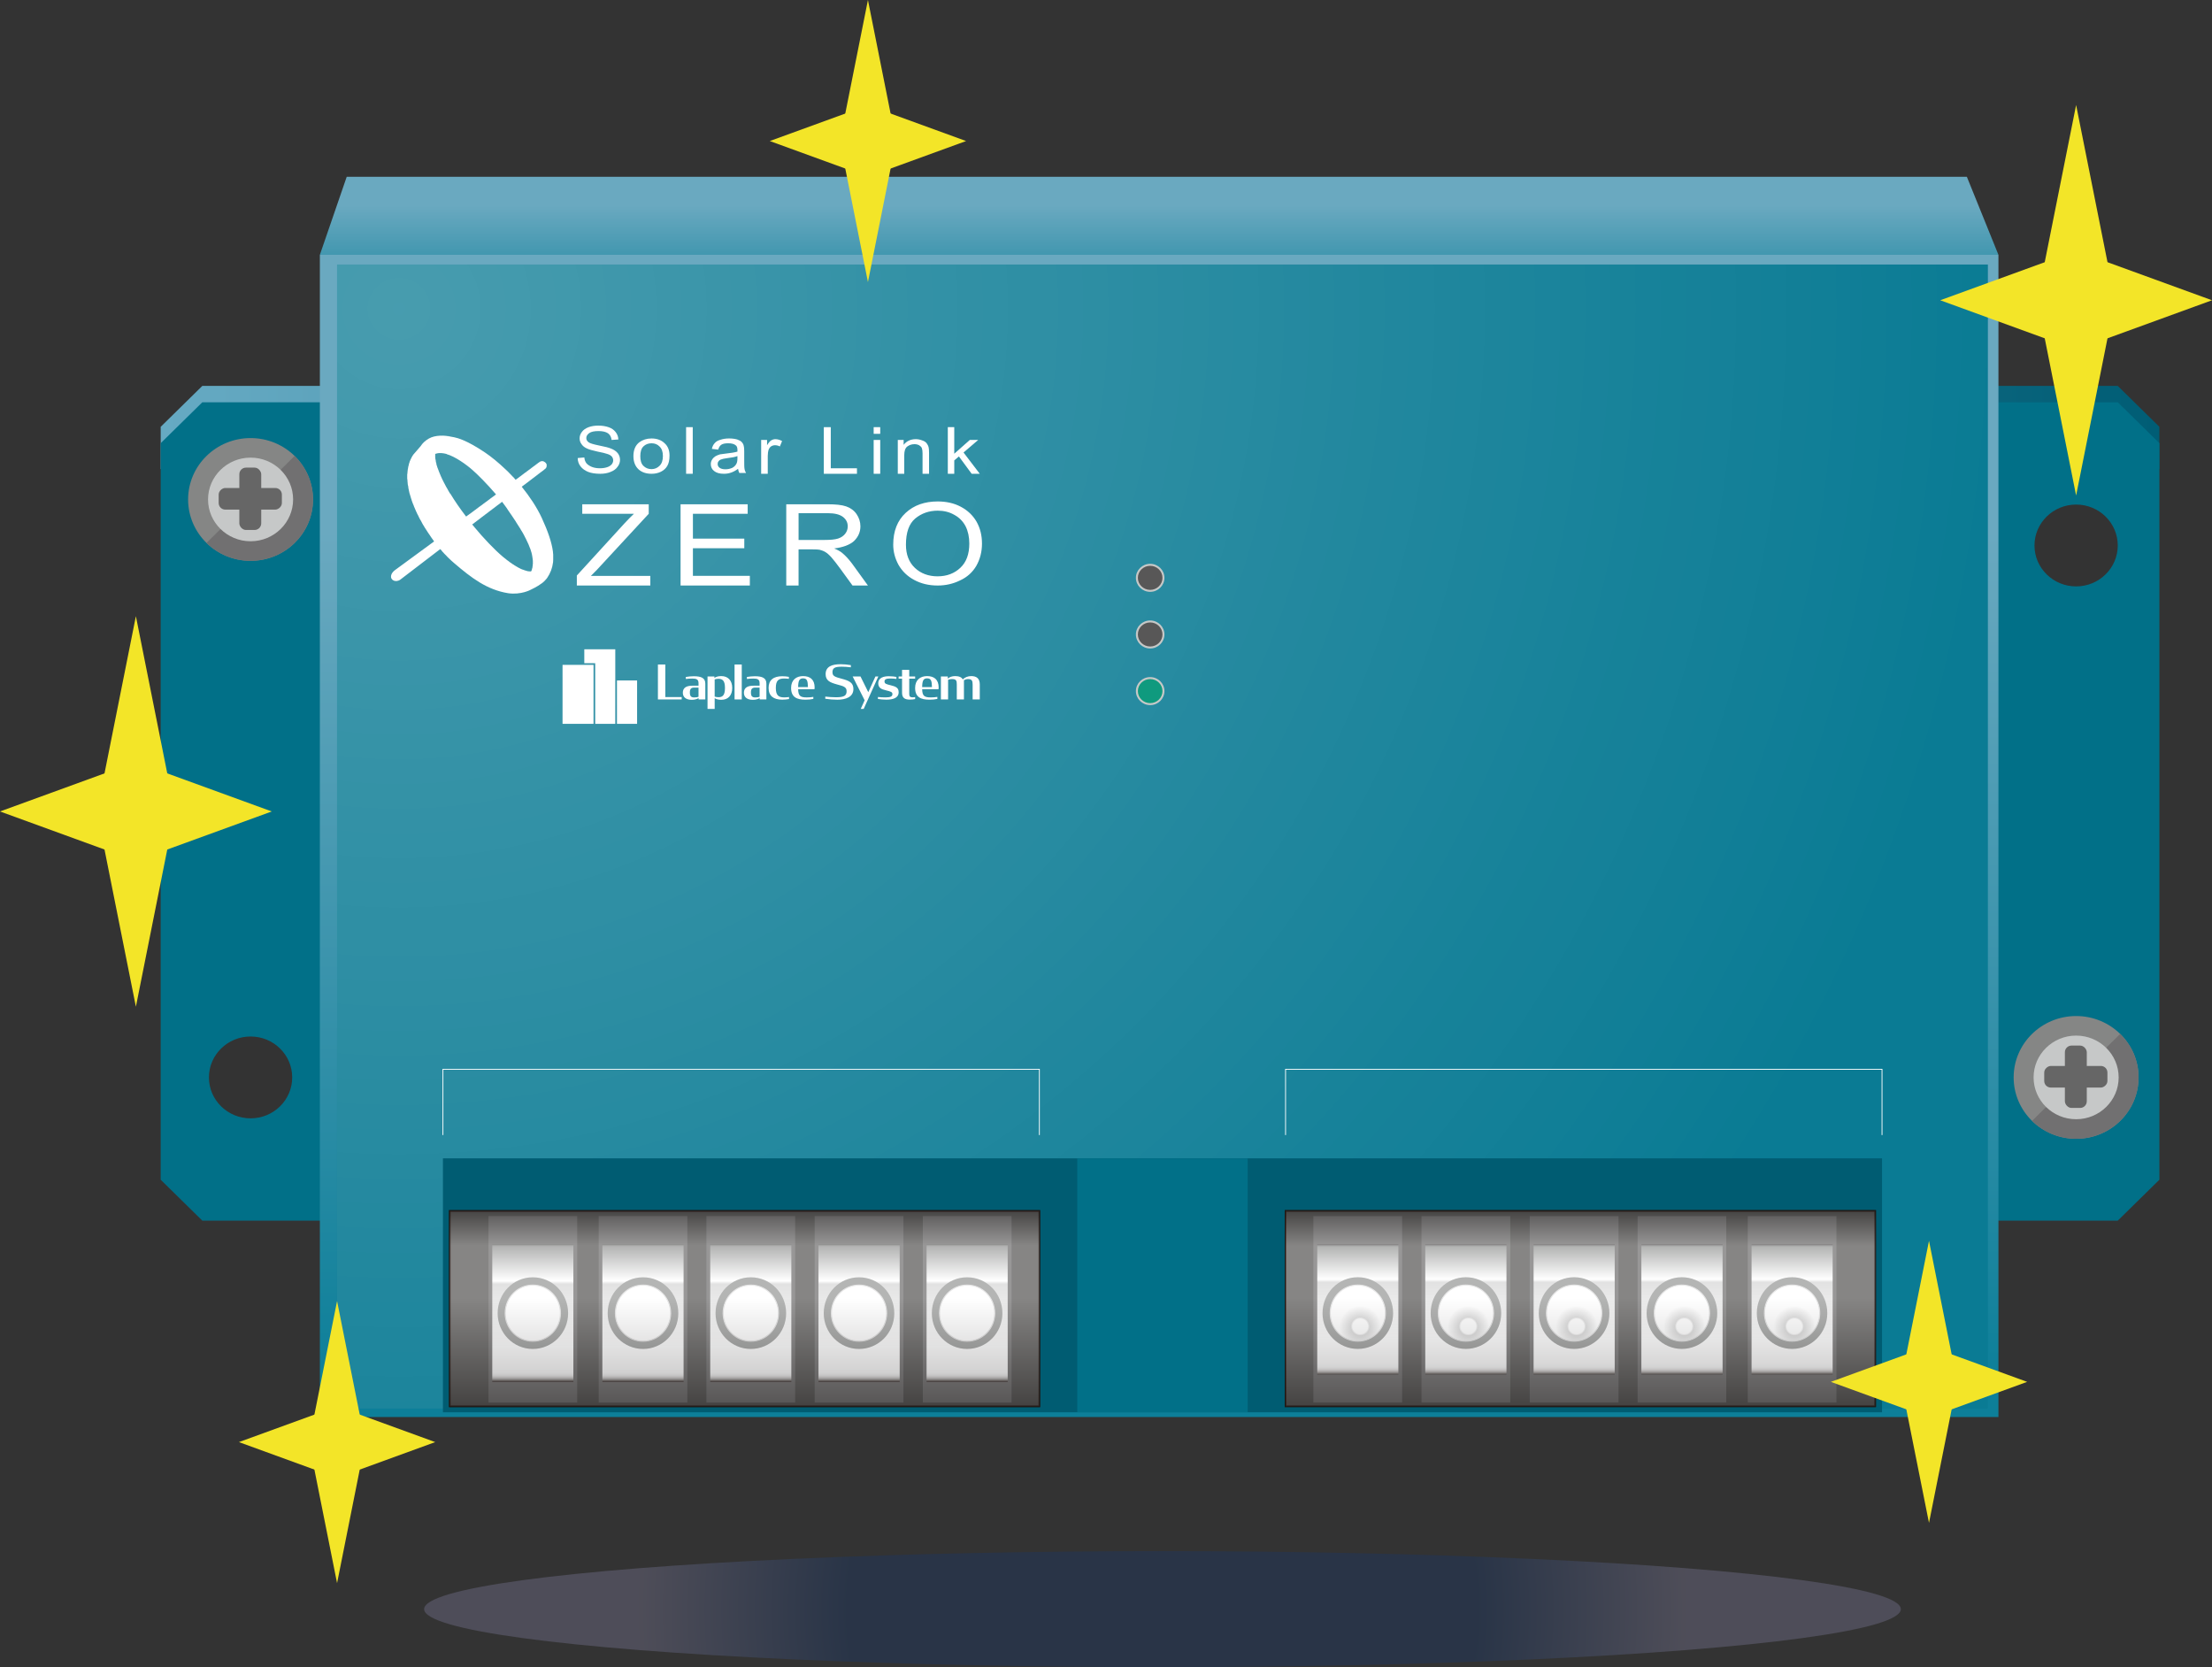 <?xml version="1.0" encoding="UTF-8"?><svg id="_レイヤー_2" xmlns="http://www.w3.org/2000/svg" xmlns:xlink="http://www.w3.org/1999/xlink" viewBox="0 0 230.584 173.786"><rect x="0" y="0" width="230.584" height="173.786" fill="#333333" stroke="none"/><defs><style>.cls-1{fill:#3b3a39;}.cls-1,.cls-2,.cls-3,.cls-4,.cls-5,.cls-6,.cls-7,.cls-8,.cls-9,.cls-10,.cls-11,.cls-12,.cls-13,.cls-14{stroke-miterlimit:10;}.cls-1,.cls-4,.cls-11{stroke:#201512;stroke-width:.172px;}.cls-15{fill:#017088;}.cls-2{fill:url(#radial-gradient-6);}.cls-2,.cls-5,.cls-6,.cls-7,.cls-8,.cls-9,.cls-10,.cls-12,.cls-13,.cls-14{stroke:#d8d8d8;stroke-width:.113px;}.cls-16{fill:url(#linear-gradient-2);}.cls-3{fill:none;stroke:#fff;stroke-width:.085px;}.cls-17{fill:url(#linear-gradient-10);}.cls-18{fill:#868786;}.cls-19{fill:#0f9a7e;}.cls-20,.cls-21{fill:#fff;}.cls-22{fill:url(#_名称未設定グラデーション_8-2);}.cls-22,.cls-21{fill-rule:evenodd;}.cls-23{fill:url(#_名称未設定グラデーション_112);opacity:.3;}.cls-24{fill:url(#linear-gradient-4);}.cls-25{fill:#858685;}.cls-4{fill:url(#linear-gradient-12);}.cls-4,.cls-11{opacity:.38;}.cls-26{fill:url(#linear-gradient-3);}.cls-5{fill:url(#radial-gradient-5);}.cls-27{fill:url(#linear-gradient-5);}.cls-6{fill:url(#radial-gradient-2);}.cls-7{fill:url(#radial-gradient-4);}.cls-8{fill:url(#radial-gradient-10);}.cls-28{fill:url(#_名称未設定グラデーション_8);}.cls-29{fill:url(#linear-gradient-8);}.cls-30{fill:#f3e528;}.cls-31{fill:#666;}.cls-9{fill:url(#radial-gradient-3);}.cls-32{fill:url(#linear-gradient-7);}.cls-33{fill:url(#linear-gradient-9);}.cls-34{fill:url(#linear-gradient-11);}.cls-35{fill:#0a7b94;}.cls-36{fill:url(#_名称未設定グラデーション_10);}.cls-37{fill:#005c72;}.cls-38{fill:#c6c8c8;}.cls-39{fill:url(#_名称未設定グラデーション_20);}.cls-10{fill:url(#radial-gradient);}.cls-40{fill:#585757;}.cls-11{fill:url(#linear-gradient-6);}.cls-41{fill:#c6c8c7;}.cls-12{fill:url(#radial-gradient-9);}.cls-42{fill:url(#linear-gradient);}.cls-13{fill:url(#radial-gradient-7);}.cls-14{fill:url(#radial-gradient-8);}.cls-43{fill:#717071;}</style><radialGradient id="_名称未設定グラデーション_112" cx="121.179" cy="167.737" fx="121.179" fy="167.737" r="54.593" gradientUnits="userSpaceOnUse"><stop offset=".6" stop-color="#103675"/><stop offset="1" stop-color="#8d8aaf"/></radialGradient><linearGradient id="_名称未設定グラデーション_20" x1="16.75" y1="44.562" x2="225.1" y2="44.562" gradientUnits="userSpaceOnUse"><stop offset="0" stop-color="#66aac3"/><stop offset="1" stop-color="#005d75"/></linearGradient><linearGradient id="_名称未設定グラデーション_8" x1="120.833" y1="55.278" x2="120.833" y2="144.25" gradientUnits="userSpaceOnUse"><stop offset="0" stop-color="#6aa9c0"/><stop offset="1" stop-color="#0d7f99"/></linearGradient><radialGradient id="_名称未設定グラデーション_10" cx="41.585" cy="-34.995" fx="41.585" fy="-34.995" r="199.359" gradientTransform="translate(0 66.595) scale(1 .983)" gradientUnits="userSpaceOnUse"><stop offset="0" stop-color="#fff" stop-opacity=".25"/><stop offset=".837" stop-color="#fff" stop-opacity="0"/><stop offset="1" stop-color="#fff" stop-opacity="0"/></radialGradient><linearGradient id="_名称未設定グラデーション_8-2" y1="21.422" y2="33.505" xlink:href="#_名称未設定グラデーション_8"/><linearGradient id="linear-gradient" x1="-2306.669" y1="1899.52" x2="-2293.098" y2="1899.52" gradientTransform="translate(-1757.979 2436.367) rotate(90) scale(1 -1)" gradientUnits="userSpaceOnUse"><stop offset="0" stop-color="#3b3a39"/><stop offset=".004" stop-color="#4f4f4e"/><stop offset=".011" stop-color="#6d6d6c"/><stop offset=".017" stop-color="#7f807f"/><stop offset=".022" stop-color="#868786"/><stop offset=".269" stop-color="#fff"/><stop offset=".291" stop-color="#d0d0d0"/><stop offset=".744" stop-color="#fff"/><stop offset=".767" stop-color="#fff"/><stop offset=".909" stop-color="#fff"/><stop offset=".937" stop-color="#fcfcfc"/><stop offset=".949" stop-color="#f5f5f5"/><stop offset=".959" stop-color="#e9e8e8"/><stop offset=".967" stop-color="#d8d6d6"/><stop offset=".974" stop-color="#c2bfbe"/><stop offset=".981" stop-color="#a6a2a1"/><stop offset=".987" stop-color="#85807e"/><stop offset=".993" stop-color="#5f5855"/><stop offset=".998" stop-color="#362c29"/><stop offset="1" stop-color="#201512"/></linearGradient><radialGradient id="radial-gradient" cx="-8433.903" cy="-2425.489" fx="-8433.903" fy="-2425.489" r="8.551" gradientTransform="translate(971.3 2972.055) rotate(90) scale(.336 -.342)" gradientUnits="userSpaceOnUse"><stop offset=".269" stop-color="#fff"/><stop offset=".336" stop-color="#d0d0d0"/><stop offset=".744" stop-color="#fff"/><stop offset=".767" stop-color="#fff"/><stop offset=".909" stop-color="#fff"/></radialGradient><linearGradient id="linear-gradient-2" x1="-2306.669" y1="1910.784" x2="-2293.098" y2="1910.784" xlink:href="#linear-gradient"/><radialGradient id="radial-gradient-2" cx="-8433.903" cy="-2392.54" fx="-8433.903" fy="-2392.54" r="8.559" xlink:href="#radial-gradient"/><linearGradient id="linear-gradient-3" x1="-2306.669" y1="1922.072" x2="-2293.098" y2="1922.072" xlink:href="#linear-gradient"/><radialGradient id="radial-gradient-3" cx="-8433.903" cy="-2359.566" fx="-8433.903" fy="-2359.566" r="8.564" xlink:href="#radial-gradient"/><linearGradient id="linear-gradient-4" x1="-2306.669" y1="1933.311" x2="-2293.098" y2="1933.311" xlink:href="#linear-gradient"/><radialGradient id="radial-gradient-4" cx="-8433.903" cy="-2326.726" fx="-8433.903" fy="-2326.726" r="8.558" xlink:href="#radial-gradient"/><linearGradient id="linear-gradient-5" x1="-2306.669" y1="1944.794" x2="-2293.098" y2="1944.794" xlink:href="#linear-gradient"/><radialGradient id="radial-gradient-5" cx="-8433.903" cy="-2293.148" fx="-8433.903" fy="-2293.148" r="8.559" xlink:href="#radial-gradient"/><linearGradient id="linear-gradient-6" x1="-2310.143" y1="1922.721" x2="-2289.772" y2="1922.721" gradientTransform="translate(-1757.979 2436.367) rotate(90) scale(1 -1)" gradientUnits="userSpaceOnUse"><stop offset=".002" stop-color="#585757"/><stop offset=".178" stop-color="#fff"/><stop offset=".35" stop-color="#fff"/><stop offset=".448" stop-color="#fff"/><stop offset="1" stop-color="#545252"/></linearGradient><linearGradient id="linear-gradient-7" x1="-119.669" y1="6933.195" x2="-105.327" y2="6933.195" gradientTransform="translate(7034.011 249.373) rotate(90)" xlink:href="#linear-gradient"/><radialGradient id="radial-gradient-6" cx="-2041.035" cy="12288.557" fx="-2041.035" fy="12288.557" r="8.554" gradientTransform="translate(4304.733 823.005) rotate(90) scale(.336)" xlink:href="#radial-gradient"/><linearGradient id="linear-gradient-8" x1="-119.669" y1="6944.459" x2="-105.327" y2="6944.459" gradientTransform="translate(7034.011 249.373) rotate(90)" xlink:href="#linear-gradient"/><radialGradient id="radial-gradient-7" cx="-2041.035" cy="12321.506" fx="-2041.035" fy="12321.506" r="8.562" gradientTransform="translate(4304.733 823.005) rotate(90) scale(.336)" xlink:href="#radial-gradient"/><linearGradient id="linear-gradient-9" x1="-119.669" y1="6955.747" x2="-105.327" y2="6955.747" gradientTransform="translate(7034.011 249.373) rotate(90)" xlink:href="#linear-gradient"/><radialGradient id="radial-gradient-8" cx="-2041.035" cy="12354.48" fx="-2041.035" fy="12354.48" r="8.567" gradientTransform="translate(4304.733 823.005) rotate(90) scale(.336)" xlink:href="#radial-gradient"/><linearGradient id="linear-gradient-10" x1="-119.669" y1="6966.986" x2="-105.327" y2="6966.986" gradientTransform="translate(7034.011 249.373) rotate(90)" xlink:href="#linear-gradient"/><radialGradient id="radial-gradient-9" cx="-2041.035" cy="12387.32" fx="-2041.035" fy="12387.32" r="8.561" gradientTransform="translate(4304.733 823.005) rotate(90) scale(.336)" xlink:href="#radial-gradient"/><linearGradient id="linear-gradient-11" x1="-119.669" y1="6978.469" x2="-105.327" y2="6978.469" gradientTransform="translate(7034.011 249.373) rotate(90)" xlink:href="#linear-gradient"/><radialGradient id="radial-gradient-10" cx="-2041.035" cy="12420.898" fx="-2041.035" fy="12420.898" r="8.562" gradientTransform="translate(4304.733 823.005) rotate(90) scale(.336)" xlink:href="#radial-gradient"/><linearGradient id="linear-gradient-12" x1="-123.146" y1="6956.396" x2="-102.775" y2="6956.396" gradientTransform="translate(7034.011 249.373) rotate(90)" xlink:href="#linear-gradient-6"/></defs><g id="_レイヤー_1-2"><ellipse class="cls-23" cx="121.179" cy="167.737" rx="76.969" ry="6.049"/><polygon class="cls-39" points="16.75 48.897 16.75 44.492 21.091 40.227 220.76 40.227 225.1 44.492 225.1 48.897 16.75 48.897"/><path class="cls-15" d="M220.76,41.933H21.091l-4.341,4.265v76.776l4.341,4.265h199.669l4.341-4.265V46.198l-4.341-4.265ZM26.121,116.576c-2.394,0-4.342-1.907-4.342-4.265,0-2.357,1.948-4.266,4.342-4.266s4.339,1.908,4.339,4.266c0,2.358-1.945,4.265-4.339,4.265ZM216.421,61.126c-2.394,0-4.342-1.907-4.342-4.265,0-2.357,1.948-4.265,4.342-4.265s4.339,1.908,4.339,4.265c0,2.358-1.945,4.265-4.339,4.265Z"/><rect class="cls-28" x="33.344" y="26.562" width="174.978" height="121.149"/><rect class="cls-35" x="35.137" y="27.573" width="172.084" height="119.256"/><rect class="cls-36" x="35.137" y="27.573" width="172.084" height="119.256"/><path class="cls-20" d="M60.219,47.746l.692-.061c.02.253.101.447.218.603.131.155.325.281.57.383.251.099.536.141.842.141.278,0,.529-.038.748-.111.219-.07.361-.172.48-.302.098-.124.151-.267.151-.407,0-.156-.053-.291-.144-.405-.106-.113-.268-.214-.511-.28-.142-.052-.481-.139-.987-.237-.506-.111-.875-.216-1.07-.309-.277-.118-.46-.272-.58-.452-.143-.189-.208-.382-.208-.615,0-.241.078-.468.241-.676.156-.214.389-.373.7-.491.306-.112.646-.161,1.009-.161.41,0,.781.061,1.091.173.322.108.557.295.723.512.172.222.266.474.273.761l-.702.048c-.037-.314-.161-.538-.383-.697-.213-.145-.55-.228-.968-.228-.443,0-.768.06-.981.21-.199.15-.306.309-.306.512,0,.187.078.317.231.439.134.112.501.22,1.097.343.599.115,1.017.224,1.232.314.326.125.562.289.723.49.15.201.232.429.232.696,0,.248-.083.506-.261.725-.158.232-.408.408-.726.53-.308.13-.675.194-1.062.194-.509,0-.928-.064-1.264-.194-.334-.134-.605-.322-.805-.58-.191-.249-.292-.537-.294-.867Z"/><path class="cls-20" d="M66.028,47.551c0-.65.209-1.141.625-1.456.353-.253.764-.39,1.266-.39.542,0,1.008.163,1.338.477.363.314.536.749.536,1.312,0,.457-.081.81-.233,1.07-.155.268-.377.466-.668.611-.3.145-.618.211-.972.211-.565,0-1.023-.155-1.365-.469-.337-.319-.526-.774-.526-1.367ZM66.747,47.551c0,.452.097.782.317,1.003.231.233.517.348.855.348.334,0,.615-.128.834-.348.232-.222.349-.562.349-1.02,0-.446-.117-.773-.353-.993-.215-.225-.496-.334-.83-.334-.338,0-.625.108-.855.334-.22.22-.317.56-.317,1.01Z"/><path class="cls-20" d="M71.521,49.387v-4.86h.692v4.86h-.692Z"/><path class="cls-20" d="M76.938,48.871c-.257.188-.497.314-.739.396-.224.081-.471.12-.74.12-.439,0-.782-.095-1.017-.288-.236-.181-.346-.428-.346-.719,0-.173.04-.324.134-.468.087-.149.206-.255.333-.343.164-.095.31-.15.493-.207.135-.017.344-.055.599-.08.544-.057.948-.125,1.219-.207v-.15c0-.247-.05-.426-.194-.516-.16-.134-.426-.202-.774-.202-.31,0-.556.049-.701.146-.159.096-.259.266-.342.516l-.656-.077c.054-.251.153-.452.296-.601.13-.159.333-.276.597-.349.27-.09.557-.137.91-.137.344,0,.63.047.837.106.212.077.378.161.472.271.101.109.184.24.212.407.032.101.048.285.048.552v.79c0,.564,0,.911.034,1.053.019.147.084.292.156.417h-.7c-.058-.116-.115-.27-.13-.43ZM76.874,47.54c-.241.099-.614.164-1.111.223-.28.038-.468.08-.589.13-.118.034-.203.1-.272.197-.068.079-.092.169-.092.274,0,.156.062.298.209.4.138.099.33.154.601.154.259,0,.492-.055.707-.147.192-.099.339-.241.436-.42.072-.129.11-.326.11-.588v-.223Z"/><path class="cls-20" d="M79.345,49.387v-3.527h.617v.55c.155-.258.292-.417.42-.5.134-.08.285-.132.436-.132.243,0,.473.07.708.195l-.231.563c-.166-.086-.338-.126-.505-.126-.142,0-.278.04-.399.114-.118.081-.2.188-.256.314-.073.227-.102.457-.102.702v1.846h-.688Z"/><path class="cls-20" d="M85.877,49.387v-4.86h.725v4.286h2.729v.575h-3.454Z"/><path class="cls-20" d="M91.073,45.222v-.696h.683v.696h-.683ZM91.073,49.387v-3.527h.683v3.527h-.683Z"/><path class="cls-20" d="M93.588,49.387v-3.527h.61v.511c.298-.39.724-.593,1.272-.593.237,0,.463.051.667.132.203.064.362.168.458.293.095.12.171.27.211.441.023.114.042.294.042.582v2.162h-.68v-2.145c0-.232-.03-.422-.077-.542-.052-.119-.158-.214-.284-.291-.139-.069-.298-.109-.476-.109-.292,0-.538.086-.75.241-.22.163-.32.469-.32.924v1.922h-.672Z"/><path class="cls-20" d="M98.802,49.387v-4.86h.672v2.769l1.621-1.436h.873l-1.526,1.308,1.692,2.219h-.845l-1.33-1.808-.484.413v1.394h-.672Z"/><path class="cls-20" d="M60.131,61.035v-1.044l4.958-5.425c.359-.382.687-.728.992-1.01h-5.384v-.992h6.929v.992l-5.434,5.876-.594.597h6.193v1.006h-7.659Z"/><path class="cls-20" d="M70.944,61.035v-8.47h6.996v.992h-5.709v2.59h5.356v1.001h-5.356v2.881h5.935v1.006h-7.223Z"/><path class="cls-20" d="M81.961,61.035v-8.47h4.281c.874,0,1.512.065,1.964.222.442.149.822.421,1.087.807.261.382.399.813.399,1.274,0,.598-.236,1.108-.665,1.527-.444.401-1.146.663-2.071.777.337.134.606.287.782.422.379.302.716.678,1.062,1.127l1.675,2.314h-1.606l-1.282-1.763c-.373-.512-.683-.904-.915-1.17-.247-.276-.461-.457-.659-.573-.186-.107-.378-.169-.575-.223-.153-.029-.385-.039-.72-.039h-1.473v3.768h-1.283ZM83.245,56.284h2.744c.577,0,1.038-.041,1.374-.145.325-.108.581-.284.756-.52.167-.223.251-.478.251-.752,0-.401-.167-.727-.496-.983-.338-.258-.862-.391-1.578-.391h-3.05v2.79Z"/><path class="cls-20" d="M93.112,56.771c0-1.415.44-2.518,1.298-3.309.866-.803,1.982-1.191,3.339-1.191.886,0,1.7.176,2.408.553.72.383,1.258.898,1.647,1.566.374.671.56,1.426.56,2.271,0,.86-.2,1.629-.585,2.313-.395.679-.96,1.188-1.692,1.525-.735.361-1.512.535-2.338.535-.922,0-1.728-.191-2.451-.581-.713-.381-1.257-.912-1.638-1.577-.363-.672-.549-1.364-.549-2.106ZM94.438,56.786c0,1.011.309,1.824.934,2.412.613.582,1.42.878,2.359.878.961,0,1.76-.301,2.38-.891.63-.593.932-1.432.932-2.531,0-.679-.13-1.281-.39-1.802-.273-.513-.662-.911-1.179-1.187-.508-.292-1.081-.433-1.719-.433-.906,0-1.691.275-2.346.813-.654.552-.972,1.462-.972,2.741Z"/><path class="cls-21" d="M44.703,55.64c.186.278.363.55.55.797-.194.148-.536.395-.927.68h0c-1.235.902-3.043,2.232-3.172,2.326-.092.072-.21.18-.284.299h0v.018c-.007.01-.025.034-.036.05-.007.008-.007.022-.013.026,0,.022-.001.033-.018.051-.004.006-.012.016-.012.03-.004.004-.015.033-.015.049,0,.005,0,.018-.004.022-.01.019-.01.053-.01.072v.099c0,.017.01.028.01.048.004.015.004.019.004.031.004.012.011.03.023.042,0,.013.004.017.004.029.018.017.025.048.061.068.007.019.029.036.036.053,0,.005.015.01.015.01.015.013.03.03.056.039,0,0,0,.004.013.004.023.016.034.027.049.029.009.01.024.01.024.01.014.008.03.014.059.027h.017c.008.003.026.003.05.003,0,.009.011.009.016.009.029.003.041.003.054.003l.009.006c.036,0,.054,0,.082-.006h.008c.013,0,.036-.003.064-.012h.002c.094-.016.192-.05.268-.099.168-.134,3.295-2.512,4.169-3.188.031-.01.034-.017.036-.03.065.073.127.145.187.207h0c0,.009.014.022.017.035.041.041.07.076.097.102.034.034.064.053.078.089.033.031.074.066.093.095.039.033.057.061.084.082.028.039.065.068.094.095.023.025.057.065.08.09.036.027.058.062.085.086.021.01.025.023.051.047h0c.196.197.407.386.597.546,1.788,1.531,3.395,2.765,5.615,3.127,1.363.194,2.354-.362,2.354-.362,0,0,.664-.3,1.179-.687.042-.022.08-.065.106-.091.092-.057.161-.145.225-.214.073-.07.146-.158.206-.242.334-.494.537-1.023.609-1.612q0-.007.005-.014v-.017c0-.076.013-.156.013-.241v-.551c-.007-.014-.007-.029-.007-.053-.007-.081-.016-.166-.023-.254v-.019h0c-.131-.966-.518-2.095-1.154-3.478-.536-1.156-1.283-2.257-2.096-3.265l.012-.005h.005v-.01s0,.01,0,0h0v-.001h.005c.025-.018.045-.029.058-.047h.015v-.008h0c.001-.004.015-.009.02-.009h.007v-.01h0v-.007h.016v-.008h.008v-.008h0c.018-.009.028-.02.048-.031h.007v-.005h0c.004,0,0,0,0,0h0c.004-.012.02-.014.023-.022h.007v-.003h.01v-.01h.013v-.005h0c0-.007.007-.009.007-.009h0c.014-.005.021-.005.029-.026h.019v-.004h0v-.002h0c.011-.016.023-.022.025-.025h.02v-.008h0v-.002h.014c0-.013.012-.021.021-.023h.011v-.007h0c0-.006.008,0,.008-.006h.007v-.009h.012c0-.009,0,0,0,0v-.009h.005v-.004s.012-.012.02-.018h.015v-.003h0v-.012h.008c.017-.007.017-.013.023-.023h.013v-.006h.021v-.013l.001-.004v.004s0-.004,0,0v-.004c0-.008.02-.014.025-.023h.014v-.006h0v-.004h.017c.012-.013.012-.021.021-.03h.018v-.008h.001v-.004s.018,0,.018-.004h0c.013-.015.021-.03.039-.038h.007c.015,0,.015-.016.027-.02h.007v-.01h.009v-.009h.011v-.005h.005v-.007h0c.025-.006.028-.018.045-.031h.008v-.009s0,.009,0,0h.009v-.003h0c.012,0,0,0,0,0l.012-.005h0v-.005h.013c.007,0,0,0,0-.009.007,0,.007.009.007,0v-.003s0,.003,0,0h.009v-.013h0v-.005h.019v-.004h0c0-.008.02-.013.029-.013h.005v-.005h0v-.012h.005v-.004h0c.012,0,.024-.014.03-.031h.02v-.01h0v-.007h.021v-.008h.017v-.008h.011v-.009h0l.008-.003v-.007h.001c.019-.013.025-.023.052-.038h.007c.003-.01.005-.014.025-.027h0l.005-.004h.008v-.013h0v.013-.013h.02v-.004h0c.007-.012.02-.012.025-.023h0v-.002h.017v-.009h.008v-.008l.002.008v-.008h0s.012-.009.021-.019h.016v-.003h.003v-.012h0c.016,0,.016-.01.016-.01h.01s.011-.016.016-.022h.015v-.003h.004v-.008h0c.011,0,0,0,0,0h.011c.016-.014.021-.017.024-.022h.005v-.012h.015v-.005h0v-.004h.021v-.012h0c.015-.006.03-.019.037-.03h0v-.013c.024,0,.029-.004.033-.004h.013v-.012h0v-.017h.005s.009,0,0-.001h.009c.009-.01.029-.023.053-.041h0s0,.007.009,0c0,0,0,.007,0,0h.005v-.001h0v-.01h0s.005,0,.013-.012h.016v-.004h.005v-.006s0,.006,0,0h.003v-.007h.004c.018-.012.028-.015.042-.027h0c.034-.033.077-.069.107-.094h.005v-.003h0v-.009h.023c.028-.026.058-.042.086-.065h0v-.014c.048-.014.074-.049.102-.07h.012v-.008h0c.008,0,0,0,0,0l.008-.01h0c.023-.012.026-.023.052-.034h0v-.006h0c.018,0,.037-.01.046-.025h.005v-.009h.015v-.013h.004c.016-.012.028-.018.041-.034h.011c.008-.012.024-.012.024-.012h.001q0-.012.005-.012h0v-.001h.008c.004,0,0-.017,0-.017h.004c.016,0,0-.005,0-.005h.016v-.006c.024-.008.03-.013.056-.027h0c.011-.013.028-.029.03-.035.046-.037.101-.072.134-.112h0c.016-.009.025-.027.036-.033h.019v-.008h.011v-.022h.015v-.013h.016v-.004h.013v-.01h0v-.013h0v-.004h.005v-.008h.011v-.004h0v-.008h.013v-.005h0v-.012h0v-.017h0v-.009h.011v-.017h.016v-.014h0v-.01c.003,0,.003.01.003,0h0v-.013h0c.021-.031.021-.078.021-.109h0v-.012h0v-.047h0v-.012h0v-.012h0v-.022h0v-.018h0v-.008h0v-.017h0v-.004h0v-.006h0v-.004h-.007v-.009h0v-.005h-.015v-.001h.015-.015v-.007h0v-.006h0v-.003s0,.003-.003,0h.003-.003v-.018h0v-.004h0v-.01h-.016v-.008h-.005v-.007h0v-.009h-.005v-.004s0,.004,0,0h0v-.005h-.013v-.008h0v-.006h0v-.003h-.011v-.008h0v-.01s0,.006-.005,0h0v-.009h-.008v-.004h-.005v-.004h0v-.006s0,.006,0,0h-.012v-.008h-.004v-.003h0v-.008h0v-.004h-.025v-.008h-.007v-.01h-.012v-.012h0v-.005s-.011.005-.011,0h-.009v-.006h0v-.004h0c-.004,0,0,0,0,0h-.016v-.013h-.011v-.012h-.008v-.009h-.011s-.004,0-.016-.006q-.01-.005-.01-.01h-.008c-.095-.069-.192-.073-.301-.057-.025.003-.062.014-.097.027,0,0-.012.012-.021.018h-.003s-.016,0-.016.012h-.011v.005l-.004-.005v.005h0v.005h-.012v.006h-.013q-.007,0-.007.009h-.003s0-.009,0,0h-.007v.012h-.016s-.003,0-.003.01q-.016.003-.025.013h-.003v.005h-.007c-.016.012-.021.022-.035.03h-.005c-.012.014-.034.022-.054.033h0v.004h0v.009h-.01v.006c-.014.014-.02.021-.049.029h0v.005h-.007c-.007.004-.028.02-.042.027h0v.01h-.009v.004h0c-.018.021-.025.021-.03.027h-.011c-.005,0,0,.007,0,.007h-.005s-.008.001-.008.006h0c-.005.013-.02.013-.027.019h-.017v.004h0v.006h0c-.003.01-.02.018-.029.037h-.014l-.013.01h0c0,.004-.009.012-.033.017h0v.006h0q-.007,0-.007.004h0v.008h0c-.016,0-.016.017-.03.021h0v.008h0c-.021,0-.021.007-.025.007h-.011v.002c-.005.013-.013.021-.029.031h-.015v.006h-.012c-.003.008-.008.026-.018.033h-.01c0,.005,0,0,0,0v.005h-.016v.001h-.003v.01h0c-.016,0-.016.012-.032.015v-.004h-.005v.004h0v.005h0s-.002.008-.011.008h0v.003h0q-.017.012-.023.018h-.013v.007h-.007c-.008.01-.02.025-.02.025h0s0,.005-.008.005h0c-.005,0-.005.012-.005.012h-.023v.004h0v.005h-.003c-.007,0-.007.005-.033.017h-.004v.012h0l-.003.005h-.013c-.007.02-.025.02-.037.037h-.005v.004h-.008v.007h0c-.013.004-.02.004-.04.022h0v.008c-.024.009-.029.017-.034.026h-.009v.014s0-.006,0,0h-.02v.004h0v.005h0c-.019,0-.019.012-.034.012h0v.01h-.012c0,.006-.001.006-.001.006h0v.012c-.012,0-.021.005-.029.012h0v.005h-.017s.017,0,0,0h0v.013h-.003c0,.005-.025.012-.03.022h0c0,.004-.011,0-.011.004h0s-.009,0-.009.009h0c-.007.004,0,.004,0,.004q-.019.003-.033.009h0v.008h-.007v.008h0c-.02.013-.025.027-.057.04h0s-.011.006-.011.012h0c-.018.017-.03.03-.048.03h-.007v.009h-.008v.003h0c-.025.016-.048.03-.067.056h0v.001h-.017v.005h0v.008h-.008v.01h0c-.034.017-.086.051-.122.08h-.011c0,.006,0,0,0,0h0v.006h-.002v.005h-.012v.006h0c-.029.027-.058.046-.094.069h-.003v.012h-.016v.004h0q-.011.017-.031.026h-.009v.009h0c-.018.003-.027.016-.042.027h-.007c-.005.004-.005.014-.005.014h0v.005h-.013s-.005.009-.016.017h0c-.013.008-.013.017-.033.017h0v.004h0v.002c-.009,0-.021.009-.021.009h-.004v.012h-.005v.004h-.005s0,.012-.012.012h0c-.08.057-.165.115-.244.179h0c-.018.017-.05.034-.062.051h0c-.015.013-.034.026-.055.038h0v.003h0c-.014,0-.014.01-.032.019h-.008v.008h-.012v.009h0v.002h-.004c-.017.012-.023.023-.037.027h0c-.005,0-.029.013-.033.017h0v.008c0,.005-.007.005-.007.009h-.021v.01c0,.005-.02.008-.028.021h-.004v.004h-.016v.006q0,.006-.011.006h0v.007h0c-.018.012-.024.019-.044.027h0v.007h-.013v.01h0c-.085-.099-.159-.18-.235-.271h0l-.011-.002c-.129-.132-.249-.263-.379-.394-.004-.014-.018-.018-.018-.018-.123-.125-.232-.248-.37-.364-.004,0-.004-.013-.019-.018h0c-.764-.732-1.516-1.343-2.173-1.785-1.862-1.251-2.809-1.501-3.213-1.583-.307-.069-.68-.125-1.07-.138.245,0,.508.027.728.057-.696-.122-1.619-.159-2.278.212-.415.239-.687.512-.862.794l-.662.766-.011.001h0c0,.013-.005.013-.005.017,0,.012,0,.013-.009.021-.009.004-.023.017-.028.019-.009.009-.009.014-.009.014-.009.018-.021.027-.037.039-.002.008-.002.012-.009.012-.009.029-.017.051-.044.068,0,.014-.005.014-.015.023-.009.018-.016.042-.044.061,0,.014-.007.014-.007.022-.02.026-.037.062-.052.09-.001.008-.007.021-.014.027-.012.041-.031.066-.046.102-.013.009-.013.018-.017.023,0,.013-.02.037-.023.046h0v.018c-.002.016-.025.034-.036.06l-.003.01c0,.012-.015.019-.015.019-.004.031-.008.059-.024.089-.013.004-.013.016-.013.026l-.016.012c0,.046-.032.086-.032.132,0,0-.013.004-.013.014-.016.052-.037.099-.044.154-.008.019-.008.03-.008.048-.016.04-.025.085-.03.122-.011.017-.02.043-.02.055-.001.055-.019.109-.027.164,0,.008-.004.012-.004.025-.014.057-.029.13-.038.195v.056c-.005.055-.009.1-.021.154v.068c-.013.055-.028.134-.028.199v.226h0v.065h0v.126c0,.021,0,.052.015.069,0,.051.003.098.013.138v.077c.012.042.016.085.016.126.005.034.005.064.005.091.009.053.009.09.015.139.009.019.021.055.024.091.004.038.012.086.029.136,0,.029,0,.058.001.092.009.046.025.104.034.16,0,.026.016.044.016.078.015.076.036.16.052.24.013.086.045.167.074.25.016.027.02.055.02.083.019.055.032.106.057.163,0,.035.003.058.023.098.017.046.036.094.052.154.012.029.02.062.026.096.028.052.039.11.058.16.019.031.028.061.034.098.024.05.051.107.068.165.007.022.025.051.037.08.018.08.056.154.086.228,0,.01,0,.019.011.023.033.085.069.159.106.25.012.022.036.056.036.086.033.052.053.104.075.158.017.033.04.07.042.099.025.057.058.097.073.143.032.041.042.074.061.107.017.056.036.098.059.138.023.035.048.074.058.12.036.04.053.086.068.126.032.042.044.08.078.117.021.042.04.087.072.139.042.062.068.118.096.185.03.047.058.09.082.141.027.04.046.074.077.113.008.038.036.058.043.087h0c.142.228.282.446.423.655l.035.047ZM55.211,59.561c-.046,0-.08-.01-.119-.01-.02,0-.04-.007-.058-.007-.029-.013-.059-.017-.091-.019-.025-.009-.048-.015-.061-.026-.023,0-.053-.01-.07-.014-.037-.009-.058-.016-.073-.026-.034,0-.064-.014-.093-.029-.02-.007-.049-.013-.065-.029-.029-.008-.072-.012-.097-.026-.016-.016-.049-.023-.07-.027-.03-.013-.068-.033-.101-.04-.021-.019-.03-.025-.06-.031-.046-.031-.105-.044-.142-.074-.005,0-.021-.008-.03-.009-.055-.03-.11-.072-.18-.107-.007-.009-.028-.022-.06-.031-.03-.013-.084-.051-.122-.077-.027-.005-.046-.021-.066-.038-.043-.022-.088-.052-.113-.084-.028-.002-.057-.025-.083-.043-.04-.015-.074-.051-.111-.077-.031-.016-.054-.04-.082-.059-.051-.025-.082-.048-.125-.081-.024-.017-.054-.034-.075-.064-.044-.023-.09-.055-.125-.091-.028-.021-.052-.035-.084-.055-.041-.042-.094-.077-.134-.116-.027-.019-.053-.033-.07-.052-.072-.055-.143-.115-.22-.175-.902-.756-2.049-1.975-2.965-3.079-.023-.022-.032-.038-.044-.061-.062-.057-.113-.126-.167-.203-.009-.01-.02-.014-.037-.027,0,0,0-.011.017-.014h0c.005,0,.02,0,.023-.016h.004v-.004h.013v-.014h0v-.004h.016c.005-.009.018-.019.029-.025h.014s-.005,0,0-.009v.009-.015h0l.011-.001h.007c.002-.009.008-.014.023-.022h0v-.009h.013v-.004h.021v-.014h.002v-.006h0c.004,0,.011-.008.021-.008h.011v-.013h0v-.004h0c.008-.01.028-.013.034-.015h.002v-.009h.012v-.01h0v-.006h.009v-.009h0c.016-.001.031-.008.031-.023h.018v-.013h.02v-.005s.015-.014.024-.017h.005v-.006h0v-.005h.016c.013-.018.02-.018.029-.029h.005v-.014h.02v-.004c.013-.005.036-.03.044-.042h.014c.008,0,.019-.017.024-.017h0v-.01h.017v-.004h0v-.013h0c.007,0,.007-.004.007-.004h0c.021-.006.029-.015.048-.023h0v-.011h0c.008-.004.027-.01.048-.026h0v-.005h.012v-.009h.004v-.009h.012v-.003h0v-.004c.007-.011.012-.011.024-.011h.015v-.006h0v-.009h.005v-.004h.012v-.006h0c.004-.005.004-.017.015-.017h.013v-.005h0q0-.007.009-.007h0c.009-.01.016-.021.04-.033h0l.009-.01h0c.016-.014.032-.026.049-.031h0v-.008h.005c.016-.003.027-.021.04-.033h0v-.005h.024c.019-.022.025-.022.041-.047h.009v-.001h0v-.009h.004c.016-.005.024-.012.03-.022h0v-.002h.009c0-.007.011-.007.011-.007h0c.008-.009.02-.018.033-.033h.012v-.005h.004c.023-.013.038-.029.064-.043h0v-.006h0c0-.012.013-.02.029-.02h.004v-.003h.007s0-.006.004-.006h.005v-.005h0v-.01h0c.029-.017.048-.017.054-.03h0s0-.012.005-.012h0c.007-.008.023-.01.043-.01h0v-.008c.004-.005.004-.009.004-.009h0v-.013h0q.012,0,.012-.006h0c.016-.01.028-.018.043-.022h.008v-.018h0q.02-.013.032-.021h0c.012,0,.012-.014.024-.018h0q.012,0,.023-.017h.025v-.013h.003v-.001h.012v-.01c.01-.016.033-.017.039-.03h.009v-.007h0c.004-.008.02-.01.02-.021h.012s-.004,0,0,0h0v-.016h.017v-.001h.015v-.014h0c.011-.008.016-.01.029-.01h.004v-.013h0s0-.003.007-.003h0c.018-.012.018-.019.029-.025,0,0,0,.005,0,0h.009v-.012h0s.007,0,.007-.004h0c.024-.013.04-.03.057-.035h0v-.006h0q.004,0,.016-.007h0v-.006c.018-.004.018-.01.025-.022h0c.013-.004.02-.004.02-.014h0c.013-.008.032-.021.053-.031h0c.018-.018.03-.025.042-.041h0l.016-.005h0c.007-.013.024-.019.03-.026h0s0-.009.019-.009h0c.009-.017.024-.027.046-.034h.01v-.003h0c.013-.026.028-.029.038-.049h.013v-.005h.007c.019-.004.024-.029.039-.029h.015v-.007h0v-.002h0l.007-.005h0c.004-.006.02-.012.028-.026h.005v-.005h.011v-.005h.008v-.009h0c.007,0,.007-.003.026-.019h0c0-.004.004-.004.004-.004h0v-.006h.025v-.007h0v-.002h0q.018,0,0,0h.018c.005-.017.016-.024.03-.035h0v-.009h.008c.004-.01.023-.014.029-.014h.003c0-.008,0,0,0,0v-.008h.008v-.007h.005v-.009h.011v-.008h0c.014-.01.032-.023.048-.025h.007v-.008h0v-.007h0c0-.01.005-.01.029-.018h0v-.008h0v-.001h0q.004,0,0,0h.015v-.008h.016v-.009h0c.011-.006.017-.014.024-.019h.016v-.003h0v-.008h.007v-.003h0v-.006h0q.017-.008.025-.018h.007c0-.004,0,0,0,0,.017-.004,0-.004,0-.004.017-.01.017,0,.017,0v-.01h.007c0-.01,0,0,0,0v-.01h0s.016-.003.016-.009h.007v-.007h.012v-.012h.009s0-.006.011-.01h0c.083-.064.172-.128.254-.185h0v-.009h.011v-.014h0v-.004h0c.015,0,.024-.012.031-.012h0c.004-.005.008-.005.008-.005h.02v-.012.006-.006h0v-.007c.004-.002.012-.013.031-.013h0v-.011h.009v-.012h.016v-.003h0v-.004h.007c.012-.012.023-.017.041-.037h0v-.006h.011s.015-.01.025-.01h.007v-.005h.008s0,.005,0,0h0v-.012h.013v-.008h0c.166.218.316.43.472.642.045.084.107.172.162.253,0,0,.016.006.016.019.093.12.166.241.249.365.023.018.03.039.051.069.166.244.329.478.476.713.016.033.029.052.048.087.156.227.297.457.435.68.017.033.033.062.042.086.08.111.143.233.206.335l.005.005c.056.108.114.227.179.335.012.03.023.063.037.082.061.113.133.229.177.348h0c.056.113.11.223.158.337.02.029.026.064.041.09.044.116.093.226.138.351.028.036.028.094.057.137.011.044.034.091.041.133.013.038.02.078.033.113.013.041.025.084.044.136.001.034.02.068.023.103.004.039.018.08.03.126.007.033.009.06.012.09.016.043.02.078.025.125.008.035.008.059.008.082.012.044.02.092.02.122,0,.027.007.052.007.069,0,.051.013.089.013.126v.339c0,.013-.013.034-.013.038,0,.046,0,.074-.007.104v.038c-.008.042-.02.068-.02.099v.044c-.013.019-.013.053-.017.081-.016.007-.016.013-.016.03-.003.023-.005.051-.012.076,0,.006,0,.008-.012.027,0,.016-.015.041-.018.055q-.003.012-.003.027c-.013.013-.02.042-.02.042-.008.017-.018.026-.018.03,0,.01-.012.027-.012.039q-.005.017-.013.023h-.013c-.056,0-.118,0-.184-.007.066.007.128.017.184.017h0c-.039.01-.07,0-.125,0h-.013ZM46.56,47.341c.853.229,2.057,1.082,2.7,1.659.467.399,1.513,1.438,2.45,2.541h-.007v.004h0c-.011,0-.027.014-.041.014h0v.013h0q0,.007-.024.007h0v.008h0l-.005.012h0l-.007.008h-.016v.005h-.007v.009h-.011q0,.013-.009.013h0v.004h-.005v.002h-.011c-.005,0,0,.008,0,.008h-.005v.005h-.008v.009h-.009v.003h0v.007h-.019l-.004.005h-.008v.005h0v.006h-.005v.006c-.02.004-.025.018-.025.018,0,0,0,.004-.018.004h0c0,.01-.025.017-.029.027h0v.004h-.02v.008h0v.006h-.007q-.008.005-.019.013h0v.004h-.005v.006h-.008v.007h-.016v.01h-.011v.006h0v.004h-.025v.006h-.007v.005h0v.012h-.016v.01h-.005c-.014,0-.02.013-.042.026h0v.004h0c-.016.017-.048.023-.062.046h-.009v.006h-.019v.017h-.007v.004h-.004c0,.004-.013,0-.013,0v.01h0c-.023.014-.034.027-.062.041h0v.01h-.003l-.005.001h0v.004h-.016v.011h0v.008h0l-.024.006h0v.009h-.008v.001h-.007s.007,0,0,0h-.013v.007h-.004v.009h-.003v.003h0c-.018.006-.03.023-.048.035h-.004v.012h-.027v.009h0c0,.008-.013,0-.013,0v.008h-.007v.005h-.009v.011h0v.006h-.011v.012h-.008c-.011,0,0,0,0,0h-.017v.005h0c0,.005-.004,0-.004,0v.005h0v.008h0c-.018.01-.029.018-.039.022h0q0,.007-.005.007h0c-.017,0-.017.005-.017.005h0q-.004,0,0,0h-.012v.005h0v.005s0-.005,0,0v.008h-.005v.004h-.011v.001h-.004v.01h-.009c0,.004,0,0,0,0,0,.004-.005,0-.005,0v.004h0v.009h0v.004s0-.004,0,0h0q-.024.006-.033.012h0v.006h-.012l-.003.009h0c0,.008,0,0,0,0v.008h-.025v.012s0-.012,0,0h0v.005h-.011v.01h-.012q-.012.006-.024.018h0v.008h-.012v.005h-.02v.012h0v.004h0v-.004h0v-.012h0v.012h-.008s.008.004,0,.004h-.015v.003h-.012v.012h-.016v.011h-.012s.012,0,0,0h0v.01h0v.002h0v.007h0v.006q0,.005-.004.005h-.02l-.016.005h0l-.004.012h-.008l-.007.004h0v.014h0c-.019,0-.019.009-.019.009h-.007v.009h-.004c0,.006-.015.006-.018.006h-.005v.007h-.011c0,.013,0,0,0,0h-.004v.013h-.016s.016,0,0,0h0c-.008,0,0,.006,0,.006h-.013v.006-.006.006h0v.005c0,.004,0,0,0,0h-.016v.004h0v.009h-.005v.004h-.004v.012s0-.012,0,0h-.008v.003h-.02v.008h-.005v.007h-.005v.006h-.004v.01h0s-.012,0-.012.005h-.013v.009h-.012v.003h0l-.008.005h0v.009h-.02v.003h0v.007h0v.006h-.007l-.008.004h0v.009h-.028v.009h0c-.001.004-.001,0-.001,0v.004h0v.006s0-.006,0,0h-.016v.012h-.007v.007h0v-.007h0v.007h0v.006h-.011c-.008,0-.008-.006-.008,0h0v.003h-.024v.01s0-.01,0,0h-.013v.014s0-.004,0,0h-.011v.011h-.016v.008-.008.008h-.005c0,.006,0,0,0,0v.006h-.014v.003h-.015v.008h0v.003h-.004v.005h-.004v.008h0c-.012,0,0,0,0,0h-.012v.006h-.009v.009h0v.008h-.024v.001h0l-.007.008h0v.008h-.032v.01h0v.007h0v.008h-.011v.001h-.016v.013h-.005v.005h-.004s.004,0,0,.005c0,0,0-.005,0,0h-.023v.008h0c-.005.009-.005,0-.005,0v.009h-.007l-.012.007h0v.008s-.004-.008-.004,0h-.004v.004h-.008c0,.006,0,0,0,0h0v.006h-.021v.004h0v.009h-.003v.004h0v.008h-.018v.005h-.005v.001h-.004v.017h-.014v.002h-.008v.007h0v.006h0l-.021.004h-.007v.005h0v.011h-.008v.003h-.014v.009h-.011v.005h0v.005h-.023v.007h0v.008h-.004v.005h-.021s.017.006,0,.006h0v.005h-.005v.002h0v.007h-.028v.004c0,.014-.005,0-.005,0h0v.014h0v.007h-.014v.004h0v.005h-.007v.021h-.018c-.011,0,0,0,0,0h-.011v.003h-.005v.002h-.009v.017h-.013v.006h0v.003h-.012s.011,0,0,0h-.009v.007h-.005l.005.005h-.018v.005h0v.005h0v.012h-.015s.015,0,0,0h-.016v.009h-.009v.005h0v.001h-.012c0,.006,0,0,0,0h-.002v.006h-.007v.008h0v.005h-.02v.005h0c-.008.012-.008,0-.008,0v.012h0v.004h0v.006h0s0-.006,0,0h-.011v.008h-.011v.01h0s0-.01,0,0h-.007s0-.01,0,0h-.007v.005h-.016v.005h-.018v.005h0v.008h-.015v.006h0v.001h-.005v.01h-.002c0,.004-.007,0-.007,0v.004c0,.006,0,0,0,0-.011.006,0,.006,0,.006h-.011v.005h0c-.005,0,0,0,0,0h-.005v.006h-.013v.004h-.007v.006h0v.007h-.013c0,.006.013.006,0,.006h-.005v.005h-.016v.004h0v.013h-.013v.004h-.004v.009h-.017c0,.004-.005,0-.005,0v.004h0v.012h-.017v.005h-.008v.008h0c-.013,0,0,0,0,0h-.013v.012h0v.003h-.018c0,.013,0,0,0,0v.013h-.011v.002h-.016v.008h-.008v.014l-.007-.008v.008h-.013v.001h0v.016h-.011v.01h-.004s.004,0,0,0h0v.003h-.016c-.004,0,0,.008,0,.008h-.01v.007h-.016v.013h-.004v.001h-.009c-.015,0,0,0,0,0h-.015v.005h-.001v.01h0v.01h-.023v.001h0c-.007,0,0,0,0,0h-.007v.013h-.004v.009h-.009v.008h-.024v.004h-.012s.012,0,0,0h0v.008c-.005.006-.005,0-.005,0h0v.006h-.013v.008h-.02v.008h0c0,.005,0,0,0,0v.005h-.005v.013h-.005v.005h-.01v.004h-.005v.008h-.018v.01h0c-.007.006-.007,0-.007,0v.006h-.009c0,.013-.007,0-.007,0h0v.013h-.011v.004h-.004v.005s0-.005,0,0v-.005h0v-.004h-.003v.004h-.015v.005s0-.005,0,0v.008h-.011s.007.002,0,.002h0c0,.008-.009,0-.009,0v.008h0v.012h-.018v.005c-.011.008-.011,0-.011,0h0c0,.008,0,0,0,0v.008h-.012v.009h-.017v.008h0v.01h0s-.009-.01-.009,0h0v.005h-.012c0,.006-.011,0-.011,0v.006h0v.003h-.007v.008h-.016v.012h0l-.012.006s0-.006-.003,0h0c0,.014,0,0,0,0v.014h-.021s.012,0,0,0h0v.001h-.004v.006h.004v.008h-.004v.001h-.005v.006h-.025v.005h-.003v.005h-.021s.004,0,0,0h-.004v.014h0v.009h0c-.653-.856-1.2-1.648-1.619-2.35-.019-.013-.019-.023-.046-.046-.021-.014-.032-.04-.049-.07-.05-.086-.099-.159-.144-.245-.015-.034-.048-.076-.057-.116-.061-.098-.115-.184-.162-.272-.017-.03-.032-.051-.037-.069-.055-.109-.112-.222-.171-.33-.005-.023-.033-.055-.041-.074-.036-.083-.075-.163-.114-.229-.016-.041-.028-.074-.056-.108-.025-.069-.056-.129-.083-.189-.015-.034-.039-.072-.053-.109-.017-.049-.045-.113-.066-.163-.013-.034-.037-.078-.042-.099-.029-.07-.054-.12-.073-.177-.008-.022-.027-.047-.031-.081-.032-.076-.061-.154-.082-.222-.025-.069-.056-.136-.083-.21v-.005c-.015-.081-.037-.147-.074-.218v-.012c-.011-.076-.025-.143-.034-.211-.016,0-.016-.017-.016-.023-.015-.064-.033-.13-.034-.192-.009-.03-.009-.065-.009-.089-.016-.033-.029-.061-.029-.098,0-.01-.005-.019-.005-.04,0-.021-.005-.044-.005-.078,0-.009-.009-.022-.009-.035v-.367s.359-.219,1.197,0Z"/><path class="cls-21" d="M50.6,52.364s-.008,0,0,0h0v-.005h0c-.008,0,0,0,0,0h-.008v.005h.008Z"/><polygon class="cls-20" points="64.138 67.682 60.909 67.682 60.909 69.132 62.045 69.132 62.045 75.454 64.138 75.454 64.138 67.682"/><rect class="cls-20" x="64.313" y="70.93" width="2.099" height="4.523"/><rect class="cls-20" x="58.641" y="69.306" width="3.23" height="6.147"/><path class="cls-20" d="M68.583,69.268h.771v3.394h1.708v.247h-2.479v-3.641Z"/><path class="cls-20" d="M71.18,72.218c0-.493.323-.74.99-.74h.646v-.266c0-.414-.24-.479-.667-.479-.224,0-.474.02-.656.044v-.212c.245-.039.542-.074.828-.074.807,0,1.203.197,1.203.775v1.643h-.703v-.138c-.161.104-.406.178-.708.178-.63,0-.932-.301-.932-.73ZM72.815,72.632v-.957h-.417c-.37,0-.484.138-.484.508,0,.38.115.518.469.518.193,0,.354-.039.432-.069Z"/><path class="cls-20" d="M74.5,72.78v1.115h-.745v-3.38h.719v.148c.193-.133.437-.187.719-.187.682,0,1.135.439,1.135,1.238,0,.784-.437,1.233-1.135,1.233-.266,0-.5-.049-.693-.168ZM75.572,71.715c0-.715-.219-.957-.677-.957-.135,0-.276.025-.396.064v1.791c.12.039.266.064.401.064.448,0,.672-.237.672-.962Z"/><path class="cls-20" d="M76.572,69.268h.75v3.641h-.75v-3.641Z"/><path class="cls-20" d="M77.546,72.218c0-.493.323-.74.99-.74h.646v-.266c0-.414-.24-.479-.667-.479-.224,0-.474.02-.656.044v-.212c.245-.039.542-.074.828-.074.807,0,1.203.197,1.203.775v1.643h-.703v-.138c-.161.104-.406.178-.708.178-.63,0-.932-.301-.932-.73ZM79.181,72.632v-.957h-.417c-.37,0-.484.138-.484.508,0,.38.115.518.469.518.193,0,.354-.039.432-.069Z"/><path class="cls-20" d="M80.119,71.715c0-.839.521-1.224,1.422-1.224.255,0,.49.025.693.064v.207c-.161-.02-.323-.035-.484-.035-.599,0-.875.207-.875.982,0,.77.276.987.875.987.161,0,.339-.015.5-.039v.212c-.208.035-.453.064-.708.064-.906,0-1.422-.39-1.422-1.219Z"/><path class="cls-20" d="M86.028,72.84v-.227c.37.039.734.069,1.125.069.865,0,1.099-.183,1.099-.632,0-.217-.073-.34-.229-.439-.156-.104-.401-.168-.771-.266-.375-.104-.677-.207-.875-.365-.203-.163-.312-.38-.312-.706,0-.824.713-1.036,1.557-1.036.292,0,.713.03,1.073.094v.227c-.307-.039-.651-.064-.937-.064-.75,0-.979.143-.979.577,0,.207.068.331.214.419.151.094.396.168.734.257.396.104.693.202.901.355.224.168.333.385.333.725,0,.839-.823,1.11-1.667,1.11-.401,0-.859-.035-1.266-.099Z"/><path class="cls-20" d="M90.132,72.997l-1.25-2.482h.818l.812,1.638.745-1.638h.302l-1.526,3.38h-.307l.406-.898Z"/><path class="cls-20" d="M91.517,72.859v-.207c.245.03.469.044.802.044.531,0,.708-.113.708-.335.005-.118-.042-.183-.141-.237-.115-.059-.281-.104-.49-.153-.26-.064-.51-.128-.651-.266-.12-.113-.193-.257-.193-.464,0-.612.578-.75,1.094-.75.297,0,.578.03.797.069v.212c-.214-.03-.443-.044-.656-.044-.422,0-.578.099-.583.301,0,.133.052.202.151.252.115.059.271.099.458.143.255.064.474.123.625.227.167.113.245.266.24.523-.005.577-.578.76-1.286.76-.333,0-.604-.035-.875-.074Z"/><path class="cls-20" d="M93.673,70.516h.359v-.686h.75v.686h.615v.227h-.615v1.603c0,.266.104.345.365.345.094,0,.167-.015.25-.03v.212c-.177.035-.344.054-.562.054-.458,0-.802-.138-.802-.696v-1.49h-.359v-.227Z"/><path class="cls-20" d="M95.394,71.71c0-.839.547-1.233,1.245-1.233.755,0,1.208.38,1.208,1.189,0,.054-.005.113-.016.178h-1.703c.016.706.229.854.906.854.229,0,.453-.015.677-.054v.212c-.25.054-.521.079-.828.079-.88,0-1.489-.252-1.489-1.224ZM96.129,71.621h1.021c-.016-.671-.099-.908-.505-.908-.385,0-.505.232-.516.908Z"/><path class="cls-20" d="M82.466,71.71c0-.839.547-1.233,1.245-1.233.755,0,1.208.38,1.208,1.189,0,.054-.005.113-.016.178h-1.703c.016.706.229.854.906.854.229,0,.453-.015.677-.054v.212c-.25.054-.521.079-.828.079-.88,0-1.489-.252-1.489-1.224ZM83.2,71.621h1.021c-.016-.671-.099-.908-.505-.908-.385,0-.505.232-.516.908Z"/><path class="cls-20" d="M101.389,71.34c0-.39-.089-.553-.479-.553-.177,0-.307.059-.427.118v2.003h-.745v-1.569c0-.39-.057-.553-.505-.553-.151,0-.276.03-.401.074v2.047h-.75v-2.393h.719v.227c.161-.163.448-.266.766-.266.432,0,.682.133.792.345.224-.222.552-.345.885-.345.547,0,.891.242.891.868v1.564h-.745v-1.569Z"/><polygon class="cls-22" points="33.344 26.562 208.321 26.562 205.03 18.428 36.143 18.428 33.344 26.562"/><path class="cls-19" d="M119.898,73.398c-.765,0-1.386-.608-1.386-1.357s.622-1.357,1.386-1.357c.763,0,1.383.609,1.383,1.357s-.621,1.357-1.383,1.357Z"/><path class="cls-41" d="M119.898,70.786c.707,0,1.281.559,1.281,1.255,0,.693-.574,1.255-1.281,1.255-.708,0-1.284-.562-1.284-1.255,0-.696.576-1.255,1.284-1.255M119.898,70.58c-.821,0-1.489.655-1.489,1.46s.668,1.46,1.489,1.46c.819,0,1.486-.655,1.486-1.46s-.667-1.46-1.486-1.46h0Z"/><path class="cls-40" d="M119.898,67.495c-.765,0-1.386-.609-1.386-1.357s.622-1.357,1.386-1.357c.763,0,1.383.609,1.383,1.357s-.621,1.357-1.383,1.357Z"/><path class="cls-41" d="M119.898,64.882c.707,0,1.281.559,1.281,1.255,0,.693-.574,1.255-1.281,1.255-.708,0-1.284-.562-1.284-1.255,0-.696.576-1.255,1.284-1.255M119.898,64.677c-.821,0-1.489.655-1.489,1.46s.668,1.46,1.489,1.46c.819,0,1.486-.655,1.486-1.46s-.667-1.46-1.486-1.46h0Z"/><path class="cls-40" d="M119.898,61.591c-.765,0-1.386-.609-1.386-1.357s.622-1.357,1.386-1.357c.763,0,1.383.609,1.383,1.357s-.621,1.357-1.383,1.357Z"/><path class="cls-41" d="M119.898,58.979c.707,0,1.281.559,1.281,1.255,0,.693-.574,1.255-1.281,1.255-.708,0-1.284-.562-1.284-1.255,0-.696.576-1.255,1.284-1.255M119.898,58.773c-.821,0-1.489.655-1.489,1.46s.668,1.46,1.489,1.46c.819,0,1.486-.655,1.486-1.46s-.667-1.46-1.486-1.46h0Z"/><rect class="cls-37" x="46.172" y="120.747" width="150.014" height="26.469"/><rect class="cls-1" x="134.01" y="126.224" width="61.464" height="20.371"/><rect class="cls-40" x="136.909" y="126.768" width="9.252" height="19.434"/><rect class="cls-42" x="137.312" y="129.698" width="8.458" height="13.571"/><path class="cls-18" d="M141.545,140.611c-2.042,0-3.681-1.674-3.681-3.721,0-2.09,1.639-3.753,3.681-3.753,2.032,0,3.676,1.663,3.676,3.753,0,2.047-1.644,3.721-3.676,3.721Z"/><path class="cls-10" d="M141.545,139.801c-1.6,0-2.88-1.299-2.88-2.911,0-1.628,1.28-2.936,2.88-2.936,1.594,0,2.87,1.308,2.87,2.936,0,1.612-1.276,2.911-2.87,2.911Z"/><rect class="cls-40" x="148.18" y="126.768" width="9.255" height="19.434"/><rect class="cls-16" x="148.572" y="129.698" width="8.466" height="13.571"/><path class="cls-18" d="M152.812,140.611c-2.04,0-3.677-1.674-3.677-3.721,0-2.09,1.638-3.753,3.677-3.753,2.025,0,3.677,1.663,3.677,3.753,0,2.047-1.652,3.721-3.677,3.721Z"/><path class="cls-6" d="M152.812,139.801c-1.595,0-2.88-1.299-2.88-2.911s1.285-2.936,2.88-2.936c1.582,0,2.88,1.308,2.88,2.936,0,1.612-1.298,2.911-2.88,2.911Z"/><rect class="cls-40" x="159.468" y="126.768" width="9.25" height="19.434"/><rect class="cls-26" x="159.865" y="129.698" width="8.456" height="13.571"/><path class="cls-18" d="M164.091,140.611c-2.035,0-3.683-1.674-3.683-3.721,0-2.09,1.647-3.753,3.683-3.753,2.033,0,3.676,1.663,3.676,3.753,0,2.047-1.643,3.721-3.676,3.721Z"/><path class="cls-9" d="M164.091,139.801c-1.589,0-2.883-1.299-2.883-2.911,0-1.628,1.294-2.936,2.883-2.936,1.575,0,2.884,1.308,2.884,2.936,0,1.612-1.309,2.911-2.884,2.911Z"/><rect class="cls-40" x="170.706" y="126.768" width="9.243" height="19.434"/><rect class="cls-24" x="171.1" y="129.698" width="8.466" height="13.571"/><path class="cls-18" d="M175.319,140.611c-2.022,0-3.671-1.674-3.671-3.721,0-2.09,1.648-3.753,3.671-3.753,2.038,0,3.692,1.663,3.692,3.753,0,2.047-1.653,3.721-3.692,3.721Z"/><path class="cls-7" d="M175.319,139.801c-1.573,0-2.872-1.299-2.872-2.911,0-1.628,1.3-2.936,2.872-2.936,1.602,0,2.887,1.308,2.887,2.936,0,1.612-1.285,2.911-2.887,2.911Z"/><rect class="cls-40" x="182.191" y="126.768" width="9.243" height="19.434"/><rect class="cls-27" x="182.587" y="129.698" width="8.455" height="13.571"/><path class="cls-18" d="M186.816,140.611c-2.032,0-3.681-1.674-3.681-3.721,0-2.09,1.65-3.753,3.681-3.753,2.031,0,3.665,1.663,3.665,3.753,0,2.047-1.634,3.721-3.665,3.721Z"/><path class="cls-5" d="M186.816,139.801c-1.598,0-2.883-1.299-2.883-2.911,0-1.628,1.285-2.936,2.883-2.936,1.588,0,2.877,1.308,2.877,2.936,0,1.612-1.289,2.911-2.877,2.911Z"/><rect class="cls-11" x="134.01" y="126.224" width="61.464" height="20.371"/><rect class="cls-1" x="46.883" y="126.227" width="61.464" height="20.371"/><rect class="cls-40" x="96.196" y="126.765" width="9.252" height="19.439"/><rect class="cls-32" x="96.587" y="129.704" width="8.458" height="14.342"/><path class="cls-18" d="M100.812,140.615c2.042,0,3.681-1.673,3.681-3.721,0-2.093-1.639-3.75-3.681-3.75-2.032,0-3.676,1.658-3.676,3.75,0,2.048,1.644,3.721,3.676,3.721Z"/><path class="cls-2" d="M100.812,139.808c1.6,0,2.88-1.308,2.88-2.914,0-1.629-1.28-2.937-2.88-2.937-1.594,0-2.87,1.308-2.87,2.937,0,1.605,1.276,2.914,2.87,2.914Z"/><rect class="cls-40" x="84.923" y="126.765" width="9.255" height="19.439"/><rect class="cls-29" x="85.32" y="129.704" width="8.466" height="14.342"/><path class="cls-18" d="M89.546,140.615c2.04,0,3.677-1.673,3.677-3.721,0-2.093-1.638-3.75-3.677-3.75-2.025,0-3.677,1.658-3.677,3.75,0,2.048,1.652,3.721,3.677,3.721Z"/><path class="cls-13" d="M89.546,139.808c1.595,0,2.88-1.308,2.88-2.914,0-1.629-1.285-2.937-2.88-2.937-1.582,0-2.88,1.308-2.88,2.937,0,1.605,1.298,2.914,2.88,2.914Z"/><rect class="cls-40" x="73.639" y="126.765" width="9.25" height="19.439"/><rect class="cls-33" x="74.036" y="129.704" width="8.456" height="14.342"/><path class="cls-18" d="M78.266,140.615c2.035,0,3.683-1.673,3.683-3.721,0-2.093-1.647-3.75-3.683-3.75-2.033,0-3.676,1.658-3.676,3.75,0,2.048,1.643,3.721,3.676,3.721Z"/><path class="cls-14" d="M78.266,139.808c1.589,0,2.883-1.308,2.883-2.914,0-1.629-1.294-2.937-2.883-2.937-1.575,0-2.884,1.308-2.884,2.937,0,1.605,1.309,2.914,2.884,2.914Z"/><rect class="cls-40" x="62.409" y="126.765" width="9.243" height="19.439"/><rect class="cls-17" x="62.792" y="129.704" width="8.466" height="14.342"/><path class="cls-18" d="M67.038,140.615c2.022,0,3.671-1.673,3.671-3.721,0-2.093-1.648-3.75-3.671-3.75-2.038,0-3.692,1.658-3.692,3.75,0,2.048,1.653,3.721,3.692,3.721Z"/><path class="cls-12" d="M67.038,139.808c1.573,0,2.872-1.308,2.872-2.914s-1.3-2.937-2.872-2.937c-1.602,0-2.887,1.308-2.887,2.937,0,1.605,1.285,2.914,2.887,2.914Z"/><rect class="cls-40" x="50.924" y="126.765" width="9.243" height="19.439"/><rect class="cls-34" x="51.315" y="129.704" width="8.455" height="14.342"/><path class="cls-18" d="M55.541,140.615c2.032,0,3.681-1.673,3.681-3.721,0-2.093-1.65-3.75-3.681-3.75-2.031,0-3.665,1.658-3.665,3.75,0,2.048,1.634,3.721,3.665,3.721Z"/><path class="cls-8" d="M55.541,139.808c1.598,0,2.883-1.308,2.883-2.914,0-1.629-1.285-2.937-2.883-2.937-1.588,0-2.877,1.308-2.877,2.937,0,1.605,1.289,2.914,2.877,2.914Z"/><rect class="cls-4" x="46.883" y="126.227" width="61.464" height="20.371"/><rect class="cls-15" x="112.296" y="120.747" width="17.766" height="26.469"/><polyline class="cls-3" points="46.172 118.318 46.172 111.461 108.347 111.461 108.347 118.318"/><polyline class="cls-3" points="134.01 118.318 134.01 111.461 196.186 111.461 196.186 118.318"/><path class="cls-25" d="M209.908,112.311c0,3.537,2.923,6.397,6.513,6.397s6.509-2.86,6.509-6.397c0-3.536-2.918-6.399-6.509-6.399s-6.513,2.862-6.513,6.399"/><path class="cls-43" d="M216.422,118.708c3.591,0,6.508-2.86,6.508-6.397,0-1.773-.735-3.376-1.919-4.535l-9.187,9.065c1.179,1.154,2.805,1.867,4.597,1.867Z"/><path class="cls-38" d="M216.421,116.668c-2.445,0-4.435-1.955-4.435-4.358,0-2.404,1.99-4.36,4.435-4.36,2.445,0,4.433,1.956,4.433,4.36,0,2.403-1.988,4.358-4.433,4.358Z"/><rect class="cls-31" x="215.248" y="108.991" width="2.283" height="6.501" rx=".694" ry=".694"/><rect class="cls-31" x="215.263" y="108.947" width="2.253" height="6.588" rx=".685" ry=".685" transform="translate(104.148 328.63) rotate(-90)"/><path class="cls-25" d="M19.609,52.064c0,3.537,2.923,6.397,6.513,6.397s6.509-2.86,6.509-6.397c0-3.536-2.918-6.399-6.509-6.399s-6.513,2.862-6.513,6.399"/><path class="cls-43" d="M26.122,58.461c3.591,0,6.508-2.86,6.508-6.397,0-1.773-.735-3.376-1.919-4.535l-9.187,9.065c1.179,1.154,2.805,1.867,4.597,1.867Z"/><path class="cls-38" d="M26.122,56.421c-2.445,0-4.435-1.955-4.435-4.358,0-2.404,1.99-4.36,4.435-4.36,2.445,0,4.433,1.956,4.433,4.36,0,2.403-1.988,4.358-4.433,4.358Z"/><rect class="cls-31" x="24.948" y="48.744" width="2.283" height="6.501" rx=".694" ry=".694"/><rect class="cls-31" x="24.963" y="48.7" width="2.253" height="6.588" rx=".685" ry=".685" transform="translate(-25.905 78.084) rotate(-90)"/><polygon class="cls-30" points="14.165 104.94 10.102 84.586 14.165 64.231 18.228 84.586 14.165 104.94"/><polygon class="cls-30" points="0 84.586 14.165 79.427 28.33 84.586 14.165 89.744 0 84.586"/><polygon class="cls-30" points="216.419 51.653 212.356 31.299 216.419 10.945 220.482 31.299 216.419 51.653"/><polygon class="cls-30" points="202.254 31.299 216.419 26.141 230.584 31.299 216.419 36.457 202.254 31.299"/><polygon class="cls-30" points="90.476 29.404 87.541 14.702 90.476 0 93.41 14.702 90.476 29.404"/><polygon class="cls-30" points="80.244 14.702 90.476 10.976 100.707 14.702 90.476 18.428 80.244 14.702"/><polygon class="cls-30" points="35.137 165.026 32.202 150.324 35.137 135.622 38.071 150.324 35.137 165.026"/><polygon class="cls-30" points="24.905 150.324 35.137 146.598 45.368 150.324 35.137 154.05 24.905 150.324"/><polygon class="cls-30" points="201.083 158.747 198.148 144.045 201.083 129.343 204.017 144.045 201.083 158.747"/><polygon class="cls-30" points="190.851 144.045 201.083 140.319 211.314 144.045 201.083 147.771 190.851 144.045"/></g></svg>